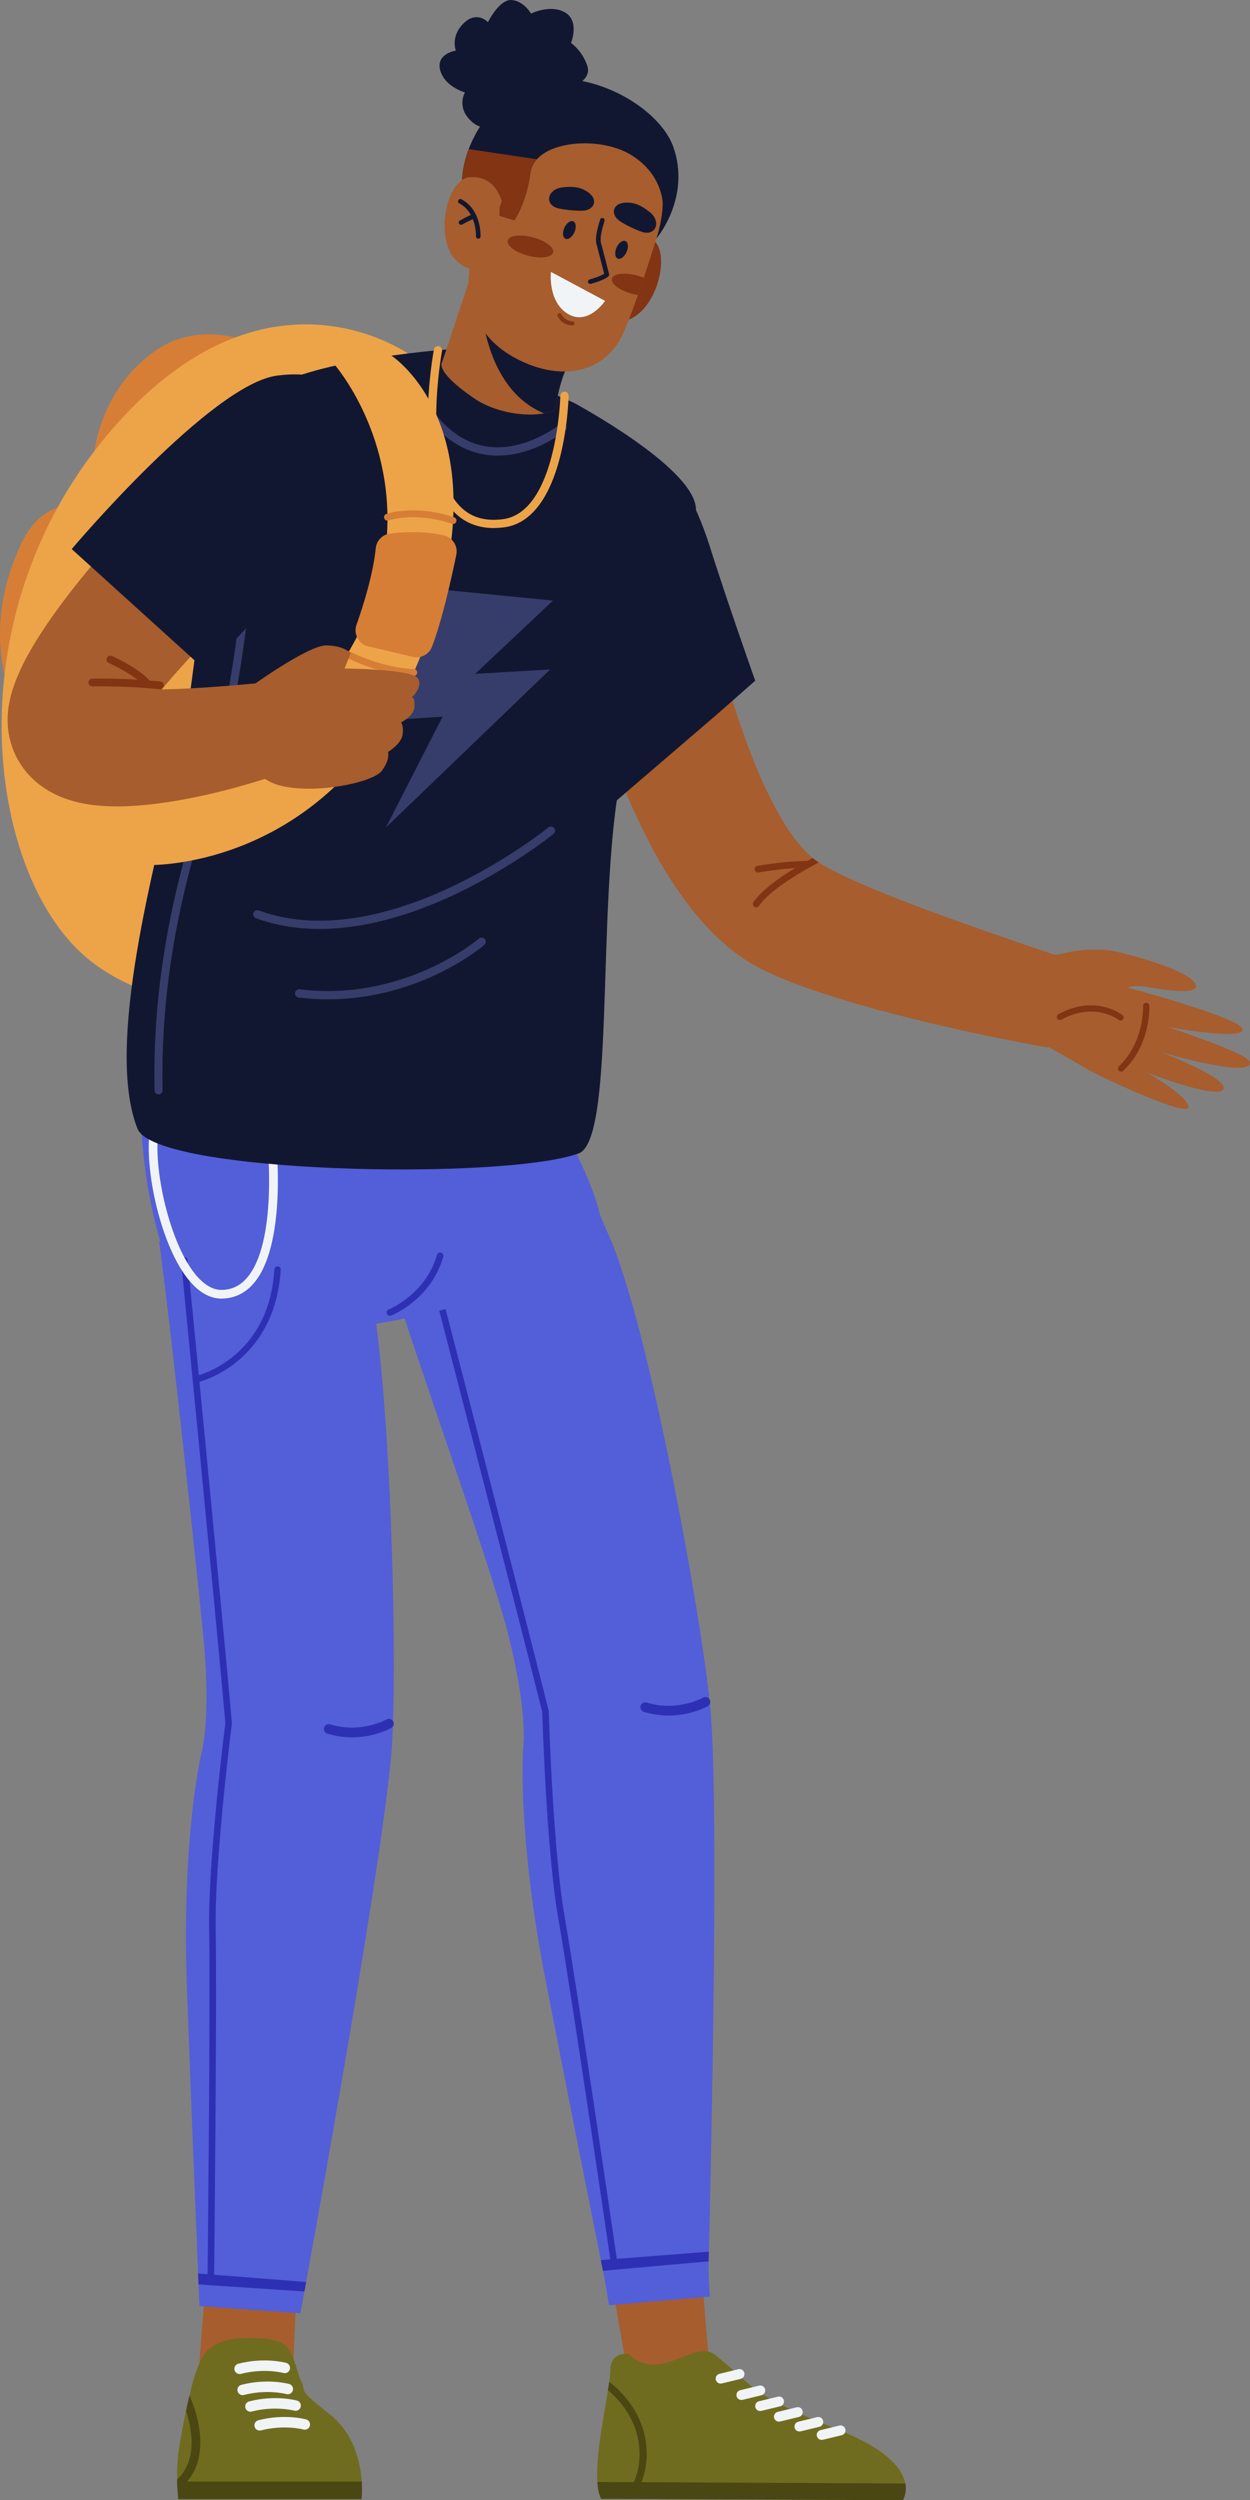 <svg xmlns="http://www.w3.org/2000/svg" id="Layer_2" viewBox="0 0 294.4 588.74"><rect x="0" y="0" width="294.4" height="588.74" fill="#808080" stroke="none"/><defs><style>.cls-1{fill:#2e30b3;}.cls-1,.cls-2,.cls-3,.cls-4,.cls-5,.cls-6,.cls-7,.cls-8,.cls-9,.cls-10,.cls-11{stroke-width:0px;}.cls-2{fill:#a75d2d;}.cls-3{fill:#535ed9;}.cls-4{fill:#706c1f;}.cls-5{fill:#363d6a;}.cls-6{fill:#d77e36;}.cls-7{fill:#eda448;}.cls-8{fill:#4b4713;}.cls-9{fill:#f0f4f6;}.cls-10{fill:#121731;}.cls-11{fill:#823413;}</style></defs><g id="Layer_1-2"><path class="cls-2" d="M162.82,123.43s.01.07.02.11l.05.33.18,1.06.2,1.17.43,2.38.92,4.82c.64,3.22,1.32,6.44,2.06,9.64.74,3.2,1.51,6.39,2.32,9.55.81,3.17,1.69,6.3,2.59,9.4,1.82,6.2,3.89,12.26,6.21,18.01,1.17,2.86,2.41,5.65,3.74,8.27.66,1.31,1.35,2.59,2.05,3.81.7,1.23,1.42,2.39,2.16,3.49.73,1.12,1.49,2.12,2.24,3.05.75.94,1.5,1.76,2.22,2.45l.27.27.26.23c.17.16.35.33.52.45.05.04.11.08.16.13.11.1.23.2.33.27l.49.36.59.4.05.04.17.11.2.12.4.24c.5.31,1.14.65,1.73.98.62.33,1.29.67,1.93,1,.69.33,1.36.66,2.06.98,1.41.65,2.86,1.29,4.34,1.93,2.95,1.28,6.01,2.51,9.11,3.71,3.11,1.19,6.24,2.38,9.41,3.53,3.16,1.15,6.35,2.29,9.55,3.41l9.63,3.34,9.62,3.25.16.05c5.61,1.9,8.63,7.98,6.73,13.6-1.72,5.11-6.92,8.06-12.07,7.13l-2.63-.48c-.87-.16-1.73-.32-2.59-.49l-5.16-1.03c-3.44-.7-6.88-1.41-10.3-2.19-3.43-.77-6.86-1.57-10.29-2.43-3.43-.86-6.87-1.73-10.31-2.71-3.45-.97-6.91-1.99-10.41-3.12-1.75-.57-3.51-1.18-5.3-1.83-.89-.32-1.8-.68-2.7-1.02-.92-.37-1.83-.74-2.78-1.14-.96-.42-1.89-.81-2.9-1.32l-.75-.36-.37-.18-.4-.21-1.59-.86c-.55-.31-1.13-.69-1.69-1.04-.57-.35-1.07-.73-1.61-1.1-.54-.37-1.02-.76-1.52-1.14l-.74-.58-.7-.59c-1.87-1.58-3.54-3.22-5.05-4.89-1.51-1.67-2.92-3.35-4.19-5.05-1.28-1.69-2.48-3.4-3.58-5.11-.57-.85-1.09-1.71-1.62-2.57-.51-.85-1.03-1.72-1.51-2.57-1.96-3.44-3.69-6.88-5.29-10.33-3.21-6.89-5.82-13.82-8.19-20.75-1.18-3.46-2.26-6.95-3.28-10.42-1.03-3.48-1.99-6.97-2.88-10.47-.89-3.5-1.73-7.01-2.51-10.53-.39-1.76-.78-3.53-1.13-5.32l-.52-2.7-.26-1.37-.26-1.48c-1.57-8.83,4.33-17.26,13.16-18.82,8.83-1.57,17.26,4.33,18.82,13.16Z"></path><path class="cls-11" d="M191.42,202.05c.11.1.23.2.33.27l.49.36.59.4c-.56.29-1.29.68-2.13,1.15-3.75,2.1-9.67,5.76-11.96,9.1-.25.36-.73.45-1.09.2-.36-.24-.44-.73-.21-1.08,1.97-2.88,6.23-5.86,9.83-8.05,1.01-.61,1.98-1.17,2.82-1.64.48-.27.92-.5,1.32-.72Z"></path><path class="cls-11" d="M190.98,203.96c-.14.23-.39.38-.68.37-4.86-.09-11.59,1.1-11.66,1.11-.42.08-.83-.21-.9-.63-.08-.42.21-.83.63-.91.28-.05,6.95-1.23,11.96-1.14.43,0,.77.36.77.79,0,.14-.04.28-.11.39Z"></path><path class="cls-2" d="M243.51,226.08c1.38-1.37,4.74-1,7.23-1.65,3.28-.85,8.46-1.11,11.42-.49,4.45.93,17.39,4.39,19.31,7.64,1.92,3.25-9.48,1.13-11.82.74-2.35-.39-4.08.22-4.08.22,0,0,25.76,6.89,27,9.64,1.23,2.75-13.82.3-17.54-.34,0,0,19.13,6.27,19.36,8.26.47,3.99-20.97-2.35-20.97-2.35,0,0,15.82,6.09,14.75,8.66-1.14,2.72-18.07-3.85-18.07-3.85,0,0,9.73,5.48,9.82,8.12.08,2.64-21.24-7.29-24.34-9.21-3.1-1.92-11.86-6.41-15.42-9.57-2.42-2.14-1.03-11.49,3.36-15.83Z"></path><path class="cls-11" d="M263.35,251.83c-.08-.26-.02-.56.19-.76,5.99-5.65,5.69-14.09,5.68-14.18-.02-.4.3-.75.7-.77.4-.02.75.3.77.7.02.37.35,9.19-6.14,15.31-.29.28-.76.26-1.04-.03-.08-.08-.13-.18-.16-.28Z"></path><path class="cls-11" d="M248.92,239.69c-.11-.33.03-.7.35-.87,8.7-4.72,14.82,0,15.08.19.32.25.37.71.12,1.03-.25.32-.71.37-1.03.12h0c-.23-.18-5.65-4.3-13.47-.06-.36.19-.8.06-1-.3-.02-.04-.04-.08-.05-.13Z"></path><path class="cls-10" d="M137.83,151.76l7.32,36.8,23.62-20.26.92-.81,8.18-7.2s-5.27-14.85-9.35-27.41c-.15-.45-.29-.9-.44-1.35-.27-.83-.53-1.66-.78-2.46-4.15-13.14-7.98-16.41-7.98-16.41l-21.49,39.11Z"></path><path class="cls-6" d="M65.97,83.74s-15.82-10.26-28.94-1.43c-14.03,9.45-14.97,25.41-14.97,25.41l31.07,2.17,12.84-26.15Z"></path><path class="cls-6" d="M37.63,129.63s-22.78-23.31-32.92-1c-10.92,24.03.59,41.21.59,41.21l19.49-14.06,12.84-26.15Z"></path><path class="cls-7" d="M96.94,83.82s-34.36-25.7-71.55,18.45c-37.19,44.16-28.05,105.32-4,124.06,24.05,18.73,56.98,4.72,56.98,4.72l18.57-147.23Z"></path><polygon class="cls-2" points="164.92 531.69 167.13 557.9 147.69 558.2 143.27 533.02 164.92 531.69"></polygon><path class="cls-4" d="M212.61,588.74l-71.02-.35c-.52-.96-.8-2.33-.91-3.95-.41-6.01,1.55-15.59,2.52-21.63.12-.71.22-1.36.3-1.96.14-1.01.22-1.85.22-2.47.02-4.93,4.39-4.07,4.39-4.07,7.15,7.08,15.34-3.45,20.08.04,0,0,2.04,1.48,7.65,6.58,5.61,5.1,15.19,8.5,23.33,11.95,10.52,4.46,13.48,8.87,14.05,11.91.45,2.4-.6,3.94-.6,3.94Z"></path><path class="cls-8" d="M212.61,588.74l-71.02-.35c-.52-.96-.8-2.33-.91-3.95l72.54.36c.45,2.4-.6,3.94-.6,3.94Z"></path><path class="cls-8" d="M148.84,588.43h-2.11c2.12-2.41,4.11-6.09,3.87-11.36-.31-7.02-4.49-11.77-7.41-14.25.12-.71.22-1.36.3-1.96,3.14,2.43,8.43,7.73,8.8,16.13.22,5.04-1.45,8.79-3.46,11.44Z"></path><path class="cls-9" d="M174.61,565.13c-.53,0-1-.36-1.13-.89-.15-.63.23-1.26.86-1.41l4.44-1.08c.63-.15,1.26.23,1.41.86.15.63-.23,1.26-.86,1.41l-4.44,1.08c-.09.02-.19.03-.28.03Z"></path><path class="cls-9" d="M169.72,561.27c-.53,0-1-.36-1.13-.89-.15-.63.23-1.26.86-1.41l4.44-1.08c.63-.15,1.26.23,1.41.86.15.63-.23,1.26-.86,1.41l-4.44,1.08c-.09.02-.19.03-.28.03Z"></path><path class="cls-9" d="M179.03,567.73c-.53,0-1-.36-1.13-.89-.15-.63.23-1.26.86-1.41l4.44-1.08c.63-.15,1.26.23,1.41.86.15.63-.23,1.26-.86,1.41l-4.44,1.08c-.09.02-.19.03-.28.03Z"></path><path class="cls-9" d="M183.45,570.23c-.52,0-1-.36-1.13-.89-.15-.63.23-1.26.86-1.41l4.44-1.08c.63-.15,1.26.23,1.41.86.15.63-.23,1.26-.86,1.41l-4.44,1.08c-.09.02-.19.03-.28.03Z"></path><path class="cls-9" d="M188.28,572.55c-.53,0-1-.36-1.13-.89-.15-.63.23-1.26.86-1.41l4.44-1.08c.63-.15,1.26.23,1.41.86.15.63-.23,1.26-.86,1.41l-4.44,1.08c-.09.02-.19.03-.28.03Z"></path><path class="cls-9" d="M193.52,574.53c-.52,0-1-.36-1.13-.89-.15-.63.23-1.26.86-1.41l4.44-1.08c.63-.15,1.26.23,1.41.86.15.63-.23,1.26-.86,1.41l-4.44,1.08c-.09.02-.19.03-.28.03Z"></path><path class="cls-3" d="M166.46,395.01c.29,2.32.55,4.42.74,6.26.05.47.09.96.15,1.48,1.94,23.04.21,102.58-.39,127.44-.03.83-.04,1.6-.06,2.3-.09,3.32.27,8.3.27,8.3l-23.74,2.02s-.78-4.92-1.41-8.11c-.16-.77-.33-1.61-.51-2.53-2.65-13.24-8.31-41.66-13.14-66.56-6.56-33.82-5.16-53.93-5.16-53.93,0,0,1.34-8.06-3.73-27.66-4.19-16.25-22.17-66.1-27.23-83.25-1.02-3.46,2.44-7.24,2.44-7.24,0,0,32.99-22.74,44.11-12.6.86.79,3.81,8.34,4.35,9.46,1.35,2.81,2.97,7.4,4.7,13.15,7.22,23.88,15.58,68.33,18.62,91.46Z"></path><path class="cls-1" d="M152.18,403.25c7.95,2.2,14.26-1.35,14.53-1.51.55-.32.74-1.02.42-1.56-.32-.55-1.01-.74-1.56-.42-.09.05-6.07,3.37-13.26,1.15-.61-.19-1.25.15-1.43.76-.19.6.15,1.25.76,1.43.18.06.37.11.55.16Z"></path><path class="cls-1" d="M144.75,533.64s0,0,0,0c-.42.06-.81-.23-.87-.65-.09-.63-9.17-62.77-12.42-81.42-2.74-15.73-3.69-46.6-3.75-48.45-7.43-29.63-27.03-105.17-27.22-105.93-.11-.41.14-.83.55-.94.41-.11.83.14.94.55.2.76,19.83,76.45,27.25,106.03.01.05.02.11.02.17,0,.32.94,32.28,3.73,48.31,3.25,18.67,12.33,80.84,12.42,81.47.06.42-.23.81-.64.87Z"></path><polygon class="cls-2" points="69.93 536.88 68.99 558.74 46.75 559.16 48.35 538.61 69.93 536.88"></polygon><path class="cls-4" d="M41.72,583.83c0,.17,0,.34,0,.5.02.77.05,1.46.08,2.05.08,1.3.17,2.1.17,2.1h43.17s.21-1.67.05-4.15c-.28-4.41-1.75-11.38-7.71-15.98-8.16-6.31-5.01-4.99-6.68-7.87-.19-.32-1.66-5.21-1.81-5.54-1.4-2.99-2.7-4.4-10.43-4.4-10.26,0-11.16,4.98-12.26,7.6-.45,1.09-1.07,3.37-1.71,6.09-.26,1.09-.52,2.26-.77,3.44-.63,2.97-1.22,6.08-1.62,8.56-.43,2.65-.52,5.39-.48,7.59Z"></path><path class="cls-8" d="M41.72,583.83c0,.17,0,.34,0,.5.02.77.05,1.46.08,2.05,2.1-1.48,3.61-3.43,4.48-5.81,2.67-7.27-1.44-16.01-1.61-16.37l-.09.04c-.26,1.09-.52,2.26-.77,3.44.97,2.97,2.09,7.96.54,12.19-.57,1.54-1.45,2.86-2.65,3.96Z"></path><path class="cls-8" d="M41.73,584.33c.06,2.46.25,4.15.25,4.15h43.17s.21-1.67.05-4.15h-43.47Z"></path><path class="cls-9" d="M57.14,563.99c.1,0,.21-.01.31-.04,5.49-1.42,9.96-.22,10.01-.21.66.18,1.33-.2,1.51-.86.18-.66-.2-1.33-.86-1.51-.21-.06-5.16-1.39-11.28.2-.66.17-1.05.84-.88,1.5.14.55.64.92,1.19.92Z"></path><path class="cls-9" d="M56.43,559.02c.1,0,.21-.01.31-.04,5.49-1.42,9.96-.22,10.01-.21.66.18,1.33-.2,1.51-.86.18-.65-.2-1.33-.86-1.51-.21-.06-5.16-1.39-11.28.2-.66.17-1.05.84-.88,1.5.14.55.64.92,1.19.92Z"></path><path class="cls-9" d="M58.98,567.89c.1,0,.21-.01.31-.04,5.46-1.41,9.96-.22,10.01-.21.65.18,1.33-.21,1.51-.86.18-.65-.2-1.33-.86-1.51-.21-.06-5.16-1.39-11.28.2-.66.17-1.05.84-.88,1.5.14.55.64.92,1.19.92Z"></path><path class="cls-9" d="M61.15,572.33c.1,0,.21-.01.31-.04,5.45-1.41,9.96-.22,10.01-.21.66.18,1.33-.21,1.51-.86.18-.65-.2-1.33-.86-1.51-.21-.06-5.16-1.39-11.28.2-.66.17-1.05.84-.88,1.5.14.55.64.92,1.19.92Z"></path><path class="cls-3" d="M98.97,309.69c-1.23.27-2.46.54-3.7.79-15.85,3.21-32.5,4.5-44.14,2.04-5.75-1.21-9.42-7.45-11.76-14.41-.64-1.9-1.07-3.88-1.63-5.78-5.54-18.87-4.56-36.02-4.56-36.02h94.25s2.85,4.65,6.01,10.71c2.29,4.39,4.75,9.51,6.41,14.15,0,0,0,0,0,.01.99,2.77,1.69,5.37,1.91,7.53.68,6.89-19.7,15.84-42.77,20.98Z"></path><path class="cls-3" d="M92.61,403.71c-.07,2.33-.14,4.45-.24,6.3-.03.47-.06.96-.09,1.49-1.66,23.07-15.73,101.37-20.18,125.84-.16.82-.29,1.57-.41,2.26-.6,3.26-.94,5.11-.94,5.11l-23.77-1.69s-.09-1.85-.21-5.09c-.04-.79-.07-1.65-.11-2.58-.56-13.49-1.75-42.44-2.65-67.8-1.23-34.43,3.28-54.08,3.28-54.08,0,0,2.58-7.76.62-27.9-1.62-16.7-7.36-69.83-9.69-87.56-.47-3.58-.74-5.68-.74-5.68,0,0,37.29-10.49,46.69,1.26.73.92,1.3,1.97,1.66,3.16.9,2.99,1.79,7.77,2.6,13.72,3.42,24.71,4.78,69.92,4.19,93.24Z"></path><path class="cls-1" d="M77.64,408.38c7.95,2.2,14.26-1.35,14.53-1.51.55-.32.74-1.02.42-1.56-.32-.55-1.01-.74-1.56-.42-.09.05-6.07,3.37-13.26,1.15-.61-.19-1.25.15-1.43.76-.19.6.15,1.25.76,1.43.18.06.37.11.55.16Z"></path><path class="cls-1" d="M72.1,537.34c-.15.81-.29,1.57-.41,2.25l-24.93-1.67c-.03-.78-.07-1.64-.11-2.57l25.45,1.99Z"></path><path class="cls-1" d="M46.44,325.47c-.34,0-.65-.24-.73-.58-.09-.4.16-.81.56-.9.07-.02,4.34-1.05,8.71-4.64,5.86-4.81,9.1-11.7,9.64-20.46.03-.41.38-.73.8-.7.41.03.73.38.7.8-.71,11.49-5.96,18.08-10.24,21.58-4.65,3.8-9.08,4.86-9.27,4.9-.06.01-.11.02-.17.02Z"></path><path class="cls-1" d="M49.64,537.29h0c-.42,0-.76-.35-.76-.78,0-.63.69-63.43.38-82.36-.27-15.97,3.59-46.61,3.82-48.44-2.74-30.43-10.37-108.1-10.44-108.88-.04-.42.27-.8.69-.84.42-.04.8.27.84.69.08.78,7.72,78.6,10.45,108.97,0,.06,0,.11,0,.17-.04.32-4.09,32.04-3.82,48.31.32,18.95-.37,81.77-.38,82.41,0,.42-.35.76-.77.76Z"></path><path class="cls-9" d="M52.16,305.78s.09,0,.14,0c2.89-.05,5.36-1.22,7.34-3.46,7.89-8.94,5.49-32.45,5.38-33.45-.06-.56-.57-.97-1.13-.91-.56.06-.97.57-.91,1.13.03.23,2.42,23.61-4.88,31.88-1.6,1.82-3.51,2.72-5.84,2.77-2.02.03-4.03-1.09-5.97-3.34-6.34-7.36-10.39-25.63-8.91-34.42.09-.56-.28-1.09-.84-1.18-.56-.09-1.09.28-1.18.84-1.57,9.29,2.53,28.15,9.38,36.1,2.32,2.69,4.82,4.05,7.43,4.05Z"></path><path class="cls-1" d="M166.95,530.2c-.02.83-.04,1.59-.06,2.29l-24.89,2.22c-.15-.76-.32-1.61-.51-2.52l25.45-1.98Z"></path><path class="cls-1" d="M91.73,309.83c-.27-.03-.52-.21-.63-.49-.15-.4.04-.84.44-.99.12-.05,8.69-3.52,11.38-12.86.12-.41.54-.64.95-.53.41.12.64.54.53.95-2.91,10.12-11.92,13.72-12.3,13.87-.12.05-.24.06-.36.05Z"></path><path class="cls-10" d="M106.25,82.2s-29.76,2.11-41.58,8.71c-15.98,8.92-17.14,64.59-22.68,88.61-5.54,24.02-17.35,66.84-9.6,86.28,4.21,10.55,85.81,12.21,103.85,5.82,9.51-3.37,3.28-68.22,11.56-95.17,8.27-26.95,17.32-44.95,16.08-56.99-1.01-9.78-28.78-24.64-28.78-24.64l-28.84-12.63Z"></path><polygon class="cls-5" points="99.25 138.38 130.24 141.42 111.92 158.67 129.57 157.64 90.91 194.82 104.25 168.74 83.92 170.11 99.25 138.38"></polygon><path class="cls-5" d="M37.34,257.68c-.51,0-.93-.41-.94-.92-.46-21.92,3.15-44.09,11.03-67.8,8.91-26.82,11.27-67.39,11.29-67.79.03-.52.47-.92.99-.89.52.03.92.47.89.99-.02.41-2.39,41.23-11.38,68.28-7.81,23.5-11.38,45.46-10.93,67.16.01.52-.4.95-.92.96,0,0-.01,0-.02,0Z"></path><path class="cls-5" d="M75.26,218.74c9.66,0,20.44-2.73,31.9-8.14,13.38-6.32,23.12-14.15,23.21-14.23.42-.34.48-.95.14-1.37-.34-.42-.95-.48-1.37-.14-.1.08-9.67,7.78-22.86,14-12.08,5.7-29.74,11.28-45.33,5.52-.5-.19-1.06.07-1.25.57-.19.5.07,1.06.57,1.25,4.59,1.7,9.61,2.54,14.97,2.54Z"></path><path class="cls-5" d="M77.21,235.31c10.29,0,18.87-2.8,24.65-5.42,7.62-3.45,12.03-7.24,12.21-7.4.41-.35.45-.96.1-1.37-.35-.41-.96-.45-1.37-.1-.17.15-17.61,14.95-42.23,11.94-.53-.06-1.02.31-1.08.85-.07.53.31,1.02.85,1.08,2.36.29,4.65.42,6.87.42Z"></path><path class="cls-5" d="M117.24,107.27c8.63,0,15.54-5.59,15.86-5.85.41-.34.47-.95.13-1.37-.34-.41-.95-.47-1.37-.13-.11.09-7.98,6.42-16.86,5.27-5.08-.66-9.56-3.62-13.33-8.82-.31-.43-.92-.53-1.36-.22-.43.31-.53.92-.22,1.36,4.1,5.65,9.03,8.88,14.67,9.61.83.11,1.66.16,2.47.16Z"></path><path class="cls-7" d="M116.33,124.33c.73,0,1.49-.05,2.27-.14,14.46-1.76,15.3-29.79,15.32-30.98.01-.54-.41-.98-.95-.99,0,0-.02,0-.02,0-.52,0-.96.42-.97.95,0,.28-.81,27.54-13.62,29.1-4.33.53-7.68-.53-10.21-3.25-8.97-9.58-4.1-36.11-4.05-36.37.1-.53-.25-1.03-.77-1.13-.53-.1-1.03.25-1.13.77-.21,1.13-5.1,27.77,4.54,38.06,2.48,2.65,5.7,3.99,9.6,3.99Z"></path><path class="cls-10" d="M154.85,55.84s7.89-9.53,3.72-21.28c-4.17-11.74-29.23-23.83-41.95-9.48-12.72,14.35-6.15,27.1-6.15,27.1,0,0,35.85,14.99,44.38,3.66Z"></path><path class="cls-10" d="M134.37,20.6s5.14-1.56,3.94-5.14c-1.21-3.58-3.82-5.34-3.82-5.34,0,0,2.08-5.16-1.4-7.18-3.48-2.03-8.03.27-8.03.27,0,0-1.6-2.94-4.53-3.2-2.93-.26-5.61,5.21-5.61,5.21,0,0-2.59-2.84-5.74.28-3.15,3.12-1.81,6.41-1.81,6.41,0,0-4.75.71-3.7,4.62,1.05,3.91,5.84,5.24,5.84,5.24,0,0-2.24,3.69,1.86,7.1,4.09,3.41,12-.81,12-.81l11.01-7.45Z"></path><path class="cls-11" d="M143.9,59.49s4.38-6.5,9.73-3.15c5.35,3.35-.14,22.82-11.06,18.94l1.33-15.8Z"></path><path class="cls-2" d="M104.17,85.19s-2.2,1.94,7.45,8.58c5.09,3.51,12.42,4.39,16.5,3.56,1.66-.33,2.66-.68,2.66-.68,1.06-8.7,4.29-13.46,5.12-14.58.13-.17.2-.25.2-.25l-23.01-23.44-8.93,26.81Z"></path><path class="cls-10" d="M113.27,70.65s.33,20.68,14.86,26.69c1.66-.33,2.66-.68,2.66-.68,1.06-8.7,4.29-13.46,5.12-14.58l-22.64-11.43Z"></path><path class="cls-2" d="M120.73,83.97c10.73,6.08,21.53,4.21,25.93-5.26,1.06-2.28,2.34-5.68,3.58-9.24.01-.04.03-.07.04-.11.26-.76.53-1.53.79-2.29.19-.55.38-1.11.56-1.66,2.13-6.39,3.89-12.24,3.89-12.24,3.66-16.41-10.06-27.58-24.66-25.77-14.59,1.81-16.22,22.73-19.33,32.17-3.12,9.44,0,19.18,9.2,24.39Z"></path><path class="cls-9" d="M129.75,64.03s-.74,6.62,3.62,9.64c4.96,3.44,9.14-2.82,9.14-2.82l-12.76-6.83Z"></path><path class="cls-11" d="M134.43,76.62c.21.03.35.03.37.03.27,0,.49-.21.49-.48,0-.27-.2-.49-.47-.49-.08,0-1.82-.07-2.6-1.66-.12-.24-.41-.34-.65-.22-.24.12-.34.41-.22.65.8,1.65,2.36,2.07,3.08,2.17Z"></path><path class="cls-10" d="M135.28,54.7c-.51,1.13-1.45,1.82-2.1,1.52-.65-.29-.77-1.45-.26-2.58.51-1.13,1.45-1.82,2.1-1.52.65.29.77,1.45.26,2.58Z"></path><path class="cls-10" d="M147.57,59.35c-.51,1.13-1.45,1.82-2.1,1.52-.65-.29-.77-1.45-.26-2.58.51-1.13,1.45-1.82,2.1-1.52.65.29.77,1.45.26,2.58Z"></path><path class="cls-10" d="M131.57,49.09c-3.42-.77-2.77-4.51.84-4.96,1.65-.2,3.37-.23,4.82.42,4.12,1.86,2.92,4.81.32,5.04-1.24.11-4.01-.07-5.97-.51Z"></path><path class="cls-10" d="M151.14,54.59c3.32,1.12,4.71-2.41,1.86-4.67-1.3-1.03-2.75-1.95-4.33-2.15-4.49-.56-4.99,2.59-2.9,4.14,1,.74,3.46,2.03,5.37,2.67Z"></path><path class="cls-11" d="M148.89,69.18c.46.12.91.22,1.35.28.01-.04.03-.07.04-.11.26-.76.53-1.53.79-2.29.19-.55.38-1.11.56-1.66-.5-.2-1.04-.38-1.61-.53-2.95-.78-5.6-.44-5.91.74-.31,1.19,1.83,2.79,4.78,3.56Z"></path><path class="cls-10" d="M138.9,66.83c.09.02.19.02.28,0,3.2-.89,4.02-1.65,4.15-1.8.12-.14.17-.32.12-.5l-1.79-6.92s-.01-.04-.02-.06c-.48-1.22.05-3.23.73-5.53.08-.29-.08-.59-.37-.67-.29-.08-.59.08-.67.37-.74,2.48-1.3,4.66-.72,6.2l1.69,6.55c-.38.24-1.35.75-3.42,1.33-.29.08-.46.38-.38.67.05.19.2.33.39.38Z"></path><path class="cls-11" d="M119.58,56.64c-.31,1.19,1.83,2.78,4.78,3.56,2.95.78,5.6.44,5.91-.75.31-1.19-1.83-2.78-4.78-3.56-2.95-.78-5.6-.44-5.91.75Z"></path><path class="cls-10" d="M155.15,54.25h0c1.49-3.16,3.89-9.15.7-17.07-4.76-11.83-21.07-16.91-30.71-9.89-9.64,7.02-9.26,16.16-9.26,16.16,0,0,2.27,1.84,1.77,7.35l3.48,1.05s2.77-3.8,3.8-11.19c1.04-7.39,15.55-8.84,23.3-4.41,7.75,4.44,7.87,11.65,7.87,11.65,0,0-.04,3.08-.97,6.35Z"></path><path class="cls-11" d="M121.13,51.85l-3.48-1.05c.49-5.52-1.78-7.36-1.78-7.36-1.09,3.31-1.91,6.73-2.65,9.81-1.74-.65-2.75-1.07-2.75-1.07,0,0-3.77-7.31-.1-17.07l7.25,1.08,1.26.19,7.56,1.12c-.81.89-1.34,1.94-1.5,3.15-1.04,7.4-3.81,11.2-3.81,11.2Z"></path><path class="cls-2" d="M118.17,47.4s-1.5-6.4-7.77-5.64c-6.27.76-9.57,20.71,1.96,21.85l5.81-16.21Z"></path><path class="cls-10" d="M112.49,56.19s.08.02.12.02c.3.01.55-.22.57-.52.01-.25.21-6.28-4.51-8.76-.26-.14-.59-.04-.73.23-.14.27-.04.59.23.73,4.12,2.17,3.94,7.7,3.93,7.76-.01.26.16.48.4.55Z"></path><path class="cls-10" d="M108.45,52.92c.13.04.28.02.4-.05.01,0,1.35-.76,2.88-1.45.27-.12.39-.44.27-.72-.12-.27-.44-.39-.72-.27-1.57.71-2.91,1.46-2.96,1.49-.26.15-.35.48-.21.74.08.13.2.22.33.26Z"></path><path class="cls-7" d="M78.69,85.73s15.09,17.08,12.2,43.04c-2.89,25.96-28.5,55-50.83,58.75,0,0-6.35,5.1-5.16,16.17,0,0,44.72,1.57,64.64-50.42,19.92-51.99-7.35-69.52-7.35-69.52-3.44-2.23-10.41-.47-13.5,1.99Z"></path><path class="cls-6" d="M91.17,122.59c-.3-.03-.57-.23-.68-.53-.15-.42.07-.88.49-1.03.27-.1,6.7-2.32,15.98.78.42.14.65.6.51,1.02-.14.42-.6.65-1.02.51-8.76-2.92-14.87-.81-14.93-.79-.12.04-.23.05-.35.04Z"></path><path class="cls-6" d="M95.71,159.05c-7.39-.73-13.8-4.06-14.09-4.21-.39-.21-.55-.7-.34-1.09.21-.39.7-.55,1.09-.34.07.04,7.4,3.84,15.11,4.14.45.02.79.39.77.84-.02.45-.39.79-.84.77-.57-.02-1.14-.06-1.71-.12Z"></path><path class="cls-6" d="M91.9,125.63c3.11-.37,8-.64,12.67.45,2.04.48,3.33,2.51,2.9,4.56-1.08,5.25-3.32,15.36-5.73,21.65-.7,1.81-2.63,2.83-4.52,2.39l-10.49-2.48c-2.25-.53-3.54-2.89-2.77-5.07,1.58-4.47,3.92-11.86,4.54-18.05.18-1.8,1.6-3.23,3.4-3.45Z"></path><path class="cls-2" d="M58.58,162.05s13.99-10.18,18.32-10.08c4.33.1,5.69,1.88,5.69,1.88l-1.45,3.56s15.55.15,17.15,2.19c1.6,2.05-1.35,4.68-1.35,4.68,0,0,.74-.52.69,1.94-.05,2.45-3.18,3.88-3.18,3.88,0,0,.69.8.35,2.96-.34,2.17-3.41,4-3.41,4,0,0,.57,1.71-1.47,4.45-2.04,2.74-15.71,5.63-24.09,3.43-8.38-2.2-13.32-14.26-7.25-22.89Z"></path><path class="cls-2" d="M78.43,120.77l-11.55,11.35c-3.85,3.83-7.7,7.65-11.47,11.49-3.76,3.84-7.48,7.7-11.02,11.56-1.76,1.93-3.5,3.86-5.13,5.79-1.64,1.92-3.21,3.83-4.59,5.66-.69.92-1.33,1.8-1.89,2.63-.56.82-1.03,1.59-1.33,2.12l-.11.19-.08.14c-.07.12-.07.13-.11.18-.03.04-.01,0-.02-.01,0,0,0-.02,0-.02,0-.02-.02.02.01-.09.04-.16.07-.33.08-.49v-.12s.03-.17.03-.17c.02-.12.03-.24.04-.36,0-.12.01-.24,0-.36,0-.05,0-.13,0-.21v-.24c0-.16,0-.31-.02-.47-.01-.16-.04-.29-.05-.5-.03-.38-.1-.76-.2-1.12-.08-.41-.2-.83-.35-1.22-.15-.4-.31-.82-.52-1.2l-.31-.56c-.1-.18-.21-.36-.33-.53-.11-.17-.26-.35-.36-.49-.11-.15-.22-.29-.34-.43s-.25-.27-.38-.4c-.1-.11-.21-.22-.32-.33-.21-.21-.49-.41-.64-.54-.09-.07-.19-.14-.28-.21l-.15-.09-.07-.05-.05-.04c-.14-.09-.28-.17-.44-.25-.09-.04-.12-.06-.17-.08-.05-.02-.1-.05-.15-.06l-.23-.08c-.05-.02-.13-.03-.16-.03-.03,0-.11,0-.06.03.09.1.69.33,1.49.49.8.17,1.78.31,2.83.41,1.05.11,2.19.18,3.37.22,2.35.09,4.85.07,7.41-.01,2.55-.08,5.16-.22,7.8-.4,2.63-.19,5.3-.37,7.96-.62,1.33-.11,2.67-.23,4.01-.36l2-.18.99-.09.49-.04c.16-.01.33-.03.44-.03l.99-.04c5.83-.21,10.72,4.35,10.93,10.17.17,4.68-2.75,8.76-6.91,10.29l-1.1.41-1.05.37c-.7.24-1.39.5-2.09.72-1.39.46-2.78.91-4.18,1.35-2.8.84-5.62,1.66-8.49,2.38-2.87.73-5.78,1.38-8.76,1.94-1.49.29-3,.55-4.54.77-1.54.23-3.11.44-4.72.6-1.61.16-3.26.28-5,.35-1.73.05-3.54.04-5.51-.09-1.97-.14-4.12-.4-6.71-1.1-.62-.16-1.35-.41-2.04-.64-.36-.13-.75-.29-1.12-.44l-.56-.24-.62-.29-.61-.31c-.21-.11-.39-.2-.63-.34-.44-.26-.89-.53-1.32-.81l-.16-.11-.18-.13-.35-.25c-.23-.17-.47-.35-.7-.53-.44-.33-.95-.8-1.42-1.24-.24-.23-.47-.45-.69-.69-.24-.26-.48-.53-.71-.81-.46-.55-.9-1.1-1.32-1.77-.21-.32-.41-.65-.61-.98-.2-.33-.38-.67-.55-1.03-.34-.71-.67-1.44-.91-2.17-.25-.73-.46-1.48-.63-2.23-.14-.71-.26-1.43-.34-2.16-.05-.38-.06-.68-.07-1.02-.01-.33-.02-.66-.02-.99v-.5c0-.17,0-.33.02-.47.02-.29.04-.59.07-.88.03-.29.06-.58.09-.88l.06-.43.07-.38c.09-.51.19-1.01.3-1.51.06-.29.1-.41.15-.6l.14-.52c.1-.34.2-.72.3-1.01.2-.61.41-1.26.62-1.78l.32-.83.32-.76c.86-2.01,1.73-3.68,2.61-5.25.88-1.56,1.75-3.02,2.65-4.39,1.79-2.76,3.58-5.29,5.42-7.74,1.84-2.44,3.69-4.78,5.57-7.07,3.76-4.56,7.6-8.92,11.52-13.16,3.92-4.24,7.9-8.36,11.97-12.38,2.04-2.01,4.07-4.01,6.16-5.97,1.04-.98,2.08-1.97,3.14-2.94l1.59-1.46.81-.73.85-.76c6.66-5.92,16.86-5.33,22.79,1.33,5.74,6.45,5.36,16.22-.72,22.21l-.14.13Z"></path><path class="cls-10" d="M81.83,122.27l-33.23,35.74-31.71-28.72s32.87-38.91,48.45-40.86c8.63-1.08,14.57.99,19,7.82,5.28,8.15,4.1,18.9-2.51,26.02Z"></path><path class="cls-11" d="M37.78,160.48c-.47-.05-7.98-.85-16.07-.67-.49.01-.88.42-.88.91h0c0,.51.42.92.93.91,8.11-.16,15.72.64,15.83.65.49.05.94-.3.99-.8.05-.49-.3-.94-.8-.99Z"></path><path class="cls-11" d="M34.33,161.86c-.08-.05-.15-.11-.22-.18-2.48-2.91-8.43-5.53-8.49-5.56-.46-.2-.66-.73-.46-1.19.2-.46.73-.66,1.19-.46.26.11,6.39,2.82,9.14,6.04.32.38.28.95-.1,1.27-.3.26-.73.28-1.05.08Z"></path></g></svg>